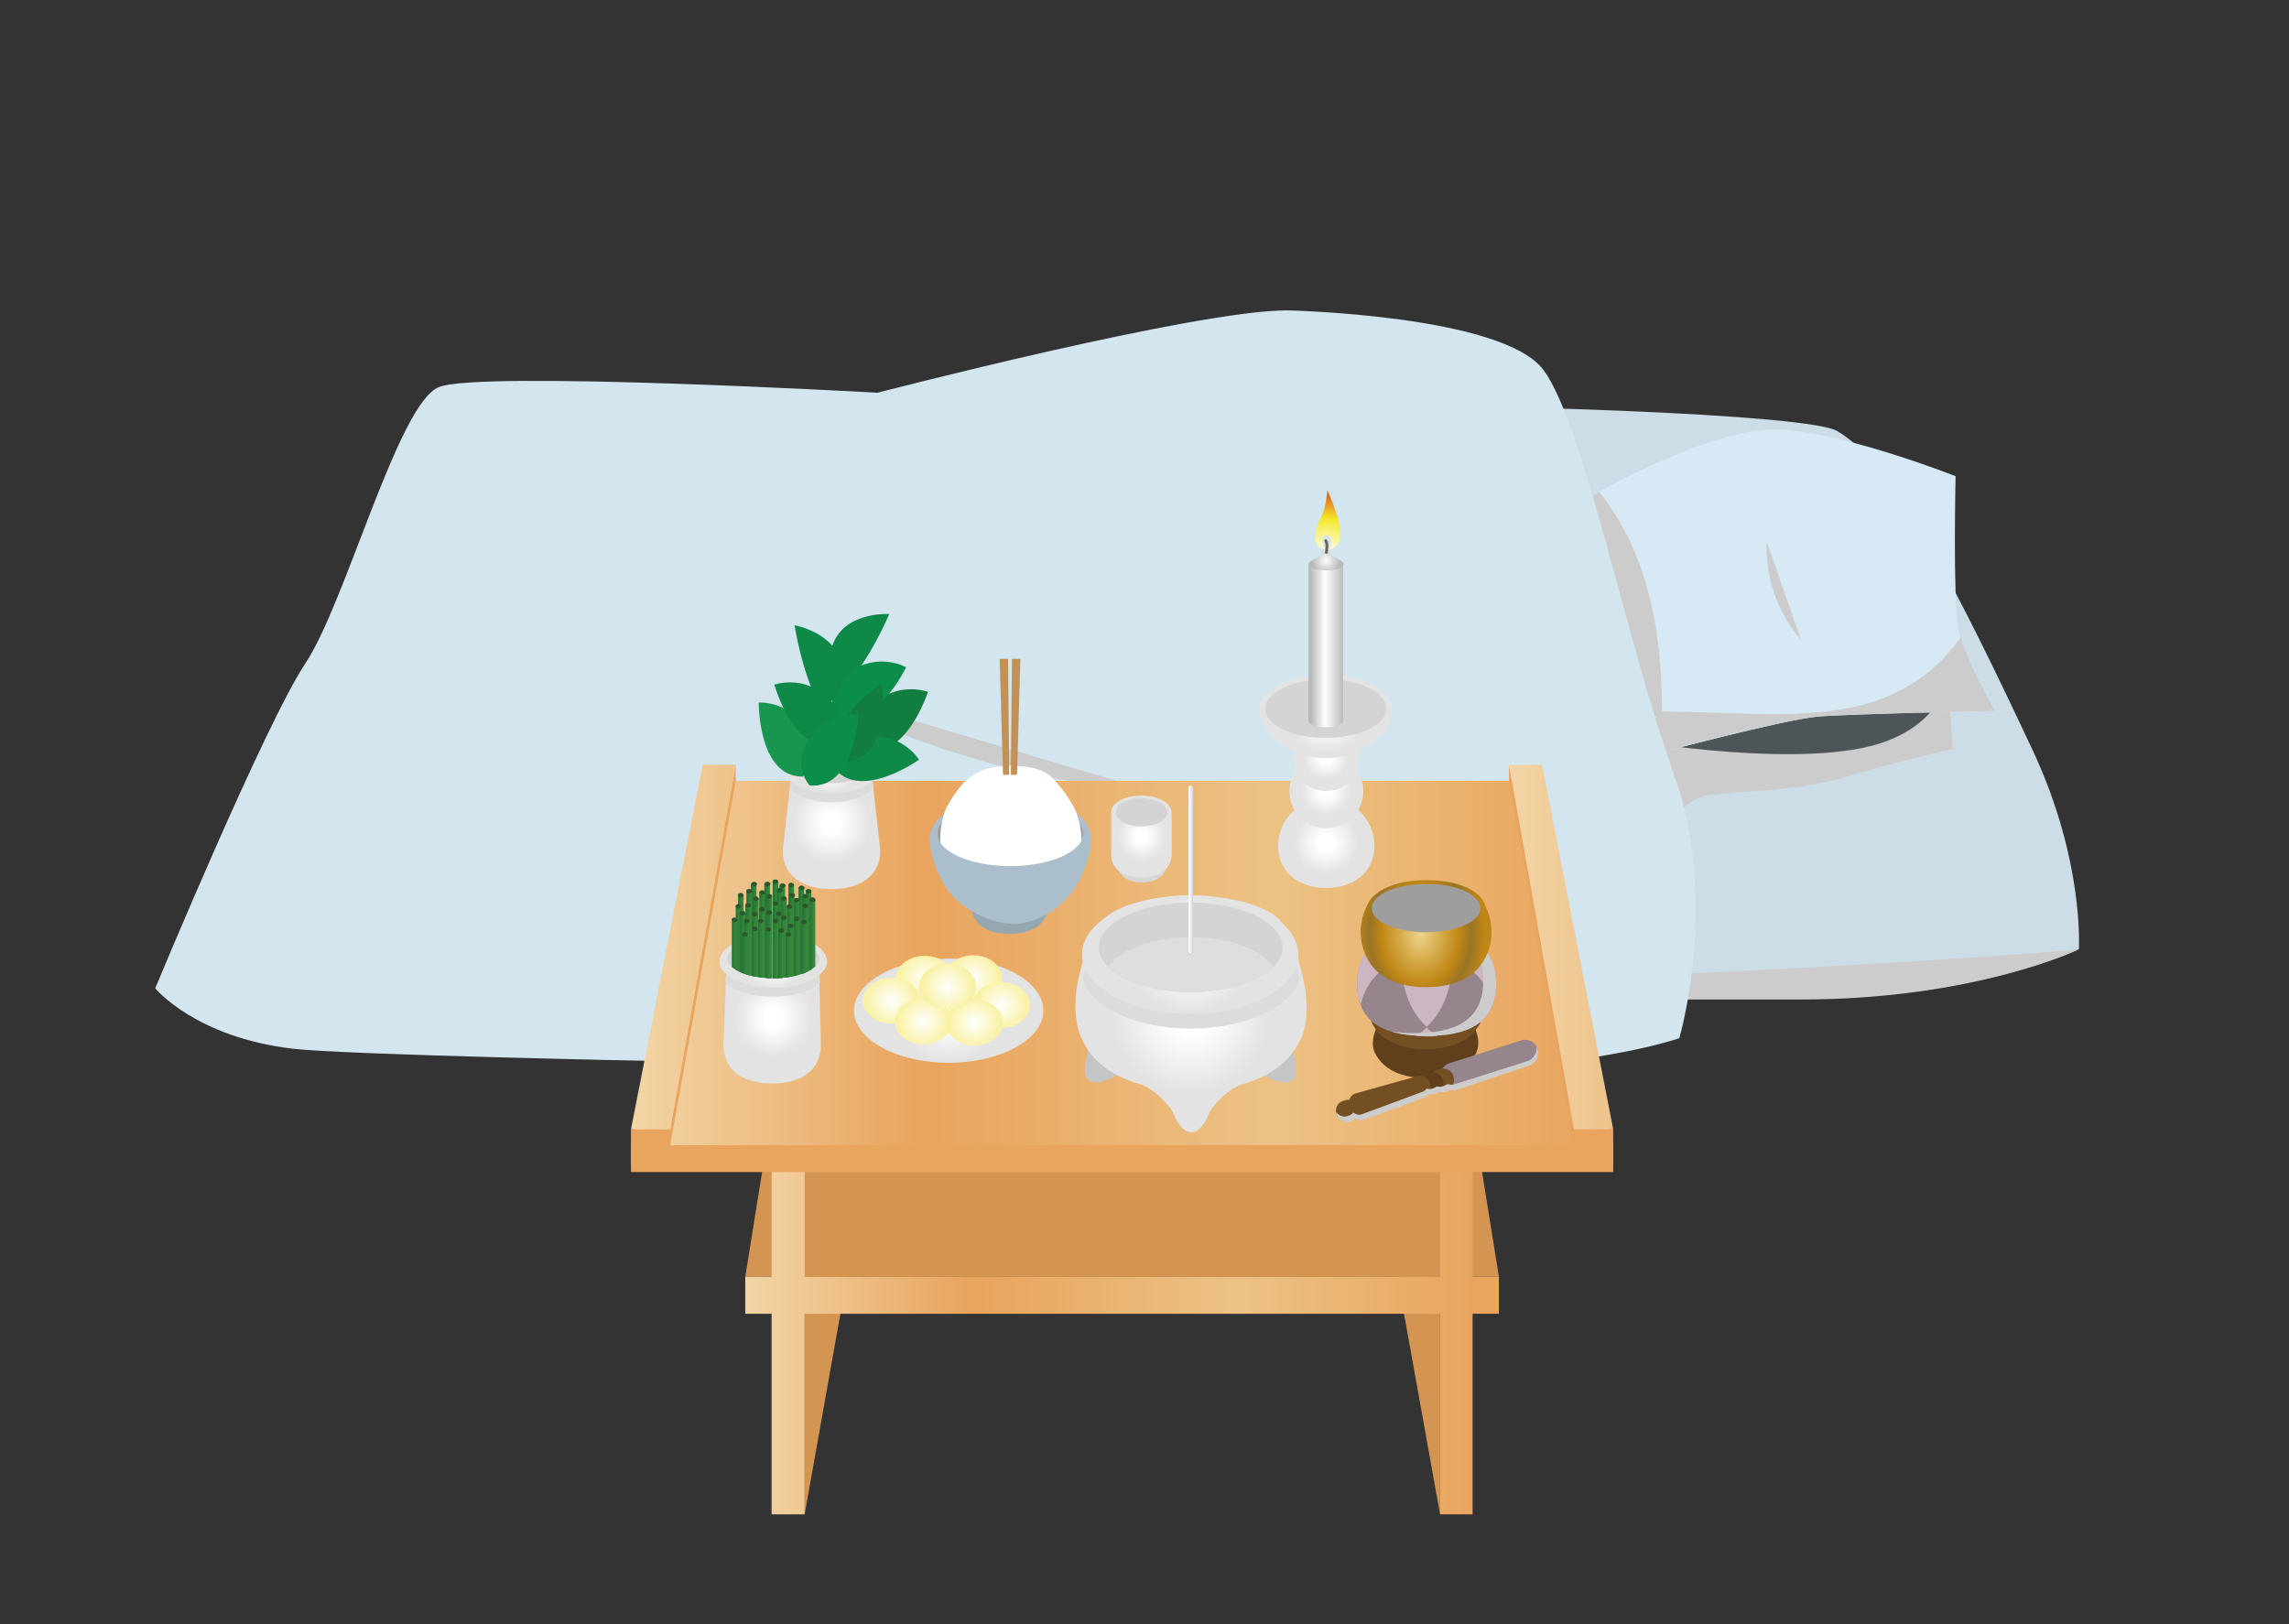 <?xml version="1.0" encoding="utf-8"?>
<!-- Generator: Adobe Illustrator 24.1.0, SVG Export Plug-In . SVG Version: 6.00 Build 0)  -->
<svg version="1.1" id="レイヤー_1" xmlns="http://www.w3.org/2000/svg" xmlns:xlink="http://www.w3.org/1999/xlink" x="0px"
	 y="0px" viewBox="0 0 408.5 289.9" style="enable-background:new 0 0 408.5 289.9;" xml:space="preserve">
<rect x="0" y="0" width="408.5" height="289.9" fill="#333333" stroke="none"/>
<style type="text/css">
	.st0{fill:#CCDDE7;}
	.st1{fill:#CCCCCC;}
	.st2{fill:#4E5559;}
	.st3{fill:#D7E9F4;}
	.st4{fill:#D3E5EF;}
	.st5{fill:#D49553;}
	.st6{fill:url(#SVGID_1_);}
	.st7{fill:#E9A45D;}
	.st8{fill:url(#SVGID_2_);}
	.st9{fill:url(#SVGID_3_);}
	.st10{fill:url(#SVGID_4_);}
	.st11{fill:url(#SVGID_5_);}
	.st12{fill:url(#SVGID_6_);}
	.st13{fill:url(#SVGID_7_);}
	.st14{fill:url(#SVGID_8_);}
	.st15{fill:#DCDCDC;}
	.st16{fill:url(#SVGID_9_);}
	.st17{clip-path:url(#SVGID_11_);fill:#DEDEDF;}
	.st18{fill:url(#SVGID_12_);}
	.st19{fill:url(#SVGID_13_);}
	.st20{fill:#603F1C;}
	.st21{fill:#744F22;}
	.st22{fill:#96858C;}
	.st23{fill:#CBB6C1;}
	.st24{fill:#858585;}
	.st25{fill:none;}
	.st26{fill:url(#SVGID_14_);}
	.st27{fill:#9F9E9F;}
	.st28{fill:#95A7B1;}
	.st29{fill:#AABFCB;}
	.st30{fill:url(#SVGID_15_);}
	.st31{fill:url(#SVGID_16_);}
	.st32{fill:url(#SVGID_17_);}
	.st33{fill:url(#SVGID_18_);}
	.st34{fill:url(#SVGID_19_);}
	.st35{fill:url(#SVGID_20_);}
	.st36{fill:url(#SVGID_21_);}
	.st37{fill:url(#SVGID_22_);}
	.st38{fill:#D5D6D7;}
	.st39{fill:url(#SVGID_23_);}
	.st40{fill:url(#SVGID_24_);}
	.st41{fill:#D4D4D5;}
	.st42{clip-path:url(#SVGID_26_);}
	.st43{fill:#FFFFFF;}
	.st44{fill:#C29155;}
	.st45{fill:url(#SVGID_27_);}
	.st46{fill:#0F8947;}
	.st47{fill:#18964F;}
	.st48{fill:#117E3F;}
	.st49{fill:#0B8E49;}
	.st50{fill:#0E8948;}
	.st51{fill:url(#SVGID_28_);}
	.st52{fill:url(#SVGID_29_);}
	.st53{clip-path:url(#SVGID_31_);}
	.st54{fill:url(#SVGID_32_);}
	.st55{fill:#2C562C;}
	.st56{fill:url(#SVGID_33_);}
	.st57{fill:url(#SVGID_34_);}
	.st58{fill:url(#SVGID_35_);}
	.st59{fill:url(#SVGID_36_);}
	.st60{fill:url(#SVGID_37_);}
	.st61{fill:url(#SVGID_38_);}
	.st62{fill:url(#SVGID_39_);}
	.st63{fill:url(#SVGID_40_);}
	.st64{fill:url(#SVGID_41_);}
	.st65{fill:url(#SVGID_42_);}
	.st66{fill:url(#SVGID_43_);}
	.st67{fill:url(#SVGID_44_);}
	.st68{fill:url(#SVGID_45_);}
	.st69{fill:url(#SVGID_46_);}
	.st70{fill:url(#SVGID_47_);}
	.st71{fill:url(#SVGID_48_);}
	.st72{fill:url(#SVGID_49_);}
	.st73{fill:url(#SVGID_50_);}
	.st74{fill:url(#SVGID_51_);}
	.st75{fill:url(#SVGID_52_);}
	.st76{fill:url(#SVGID_53_);}
	.st77{fill:url(#SVGID_54_);}
	.st78{fill:url(#SVGID_55_);}
	.st79{fill:url(#SVGID_56_);}
	.st80{fill:url(#SVGID_57_);}
	.st81{fill:url(#SVGID_58_);}
	.st82{fill:url(#SVGID_59_);}
	.st83{fill:url(#SVGID_60_);}
	.st84{fill:url(#SVGID_61_);}
	.st85{fill:url(#SVGID_62_);}
	.st86{fill:url(#SVGID_63_);}
	.st87{fill:url(#SVGID_64_);}
	.st88{fill:url(#SVGID_65_);}
	.st89{fill:url(#SVGID_66_);}
	.st90{fill:url(#SVGID_67_);}
	.st91{fill:url(#SVGID_68_);}
	.st92{fill:url(#SVGID_69_);}
	.st93{fill:url(#SVGID_70_);}
	.st94{fill:url(#SVGID_71_);}
	.st95{fill:url(#SVGID_72_);}
	.st96{fill:url(#SVGID_73_);}
	.st97{fill:url(#SVGID_74_);}
	.st98{fill:url(#SVGID_75_);}
	.st99{fill:url(#SVGID_76_);}
	.st100{fill:#E3E3E4;}
	.st101{fill:url(#SVGID_77_);}
	.st102{fill:url(#SVGID_78_);}
	.st103{fill:url(#SVGID_79_);}
	.st104{fill:none;stroke:#6B6645;stroke-width:0.495;stroke-linecap:round;stroke-linejoin:round;stroke-miterlimit:10;}
	.st105{fill:url(#SVGID_80_);}
</style>
<g>
	<path class="st0" d="M93.7,82.9c0,0-21.6,50.2-26.8,65.9c-5.2,15.7-4.1,24.6-4.1,24.6s14.4,4.9,37.1,4.9c22.7,0,205.1,0,221.6,0
		c30.9,0,49.5-8.9,49.5-8.9s1-15.7-8.2-35.4c-13.4-28.5-24.7-51.2-35-57.1C317.3,71.1,112.3,68.2,93.7,82.9z"/>
	<path class="st1" d="M291.9,155.6c0,0,6.6-12.7,12.7-13.6c6.1-1,15.3-0.5,25-3.4c9.7-2.9,18.9-4.9,18.9-4.9l-1-14.1l-120.3,9.7"/>
	<path class="st1" d="M370.9,169.5c0,0-18.5,8.9-49.5,8.9c-16.5,0-198.9,0-221.6,0c-22.7,0-37.1-4.9-37.1-4.9s168,3,220.5,1
		C335.9,172.5,370.9,169.5,370.9,169.5z"/>
	<path class="st2" d="M349,115.7c0,0,0.5,13.6-15.3,17.5c-15.8,3.9-45.4-1.5-45.4-1.5L349,115.7z"/>
	<path class="st3" d="M284.2,88.4c0,0,21.9-12.7,34.2-11.7c12.2,1,30.6,8.3,30.6,8.3s-0.5,21.9,0.5,27.3c1,5.4,6.6,14.6,6.6,14.6
		s-25.5,0.5-31.6,1c-6.1,0.5-29.6,6.8-29.6,6.8"/>
	<path class="st1" d="M349.9,113.8C337.3,131.3,317,127,296.6,127c0-16-3.1-29-11.2-39.2c-0.7,0.4-1.2,0.6-1.2,0.6l10.7,46.3
		c0,0,23.5-6.3,29.6-6.8c6.1-0.5,31.6-1,31.6-1S351.5,119.2,349.9,113.8z"/>
	<path class="st4" d="M229.7,55.4c0,0,38.6,0.8,45.8,10.7c7.2,9.8,15,49.4,23.2,72c8.2,22.6,1,47.2,1,47.2s-8.2,3-26.8,4.9
		c-18.5,2-203-1-220.5-3c-17.5-2-24.7-10.8-24.7-10.8s19.6-47.2,26.8-58S71,72.1,78.3,69.1c7.2-3,78.3,1,78.3,1
		S213.2,55.4,229.7,55.4z"/>
	<path class="st1" d="M315.3,96.7c0,0-1,9.2,6.1,17.5"/>
	<path class="st1" d="M142.5,122.5c0,0,28.6,16.6,62.2,18.5"/>
</g>
<g>
	<polygon class="st5" points="267.5,227.9 133,227.9 144.7,155.1 255.8,155.1 	"/>
	<g>
		<polygon class="st5" points="156.3,143.5 143.6,208.5 143.6,270.3 155.2,205.2 		"/>
		<polygon class="st5" points="244.2,143.5 257,208.5 257,270.3 245.3,205.2 		"/>
	</g>
	<linearGradient id="SVGID_1_" gradientUnits="userSpaceOnUse" x1="133.026" y1="239.394" x2="267.525" y2="239.394">
		<stop  offset="0" style="stop-color:#F2D5A6"/>
		<stop  offset="0.301" style="stop-color:#E9A45D"/>
		<stop  offset="0.654" style="stop-color:#ECC284"/>
		<stop  offset="0.978" style="stop-color:#E9A45D"/>
	</linearGradient>
	<polygon class="st6" points="267.5,227.9 262.8,227.9 262.8,208.5 257,208.5 257,227.9 143.6,227.9 143.6,208.5 137.7,208.5 
		137.7,227.9 133,227.9 133,234.5 137.7,234.5 137.7,270.3 143.6,270.3 143.6,234.5 257,234.5 257,270.3 262.8,270.3 262.8,234.5 
		267.5,234.5 	"/>
	<rect x="201.9" y="201.6" class="st7" width="7" height="4.8"/>
	<rect x="201.9" y="201.6" class="st7" width="7" height="4.8"/>
	<g>
		<linearGradient id="SVGID_2_" gradientUnits="userSpaceOnUse" x1="112.615" y1="171.91" x2="287.936" y2="171.91">
			<stop  offset="0" style="stop-color:#F2D5A6"/>
			<stop  offset="0.301" style="stop-color:#E9A45D"/>
			<stop  offset="0.654" style="stop-color:#ECC284"/>
			<stop  offset="0.978" style="stop-color:#E9A45D"/>
		</linearGradient>
		<polygon class="st8" points="275.2,139.4 125.4,139.4 112.6,204.4 287.9,204.4 		"/>
	</g>
	<polygon class="st5" points="257,227.9 143.6,227.9 155.3,155.1 245.3,155.1 	"/>
	<rect x="112.6" y="204.4" class="st7" width="175.3" height="4.8"/>
	<g>
		<linearGradient id="SVGID_3_" gradientUnits="userSpaceOnUse" x1="112.145" y1="171.91" x2="288.406" y2="171.91">
			<stop  offset="0" style="stop-color:#F2D5A6"/>
			<stop  offset="0.301" style="stop-color:#E9A45D"/>
			<stop  offset="0.654" style="stop-color:#ECC284"/>
			<stop  offset="0.978" style="stop-color:#E9A45D"/>
		</linearGradient>
		<polygon class="st9" points="131.3,139.4 119.6,204.4 280.9,204.4 269.3,139.4 		"/>
	</g>
	<polygon class="st7" points="131.3,139.4 119.6,204.4 119.6,201.6 131.3,136.5 	"/>
	<linearGradient id="SVGID_4_" gradientUnits="userSpaceOnUse" x1="112.615" y1="169.052" x2="277.776" y2="169.052">
		<stop  offset="0" style="stop-color:#F2D5A6"/>
		<stop  offset="0.301" style="stop-color:#E9A45D"/>
		<stop  offset="0.654" style="stop-color:#ECC284"/>
		<stop  offset="0.978" style="stop-color:#E9A45D"/>
	</linearGradient>
	<polygon class="st10" points="125.4,136.5 112.6,201.6 119.6,201.6 131.3,136.5 	"/>
	<polygon class="st7" points="269.3,139.4 280.9,204.4 280.9,201.6 269.3,136.5 	"/>
	
		<linearGradient id="SVGID_5_" gradientUnits="userSpaceOnUse" x1="505.344" y1="169.052" x2="340.186" y2="169.052" gradientTransform="matrix(-1 0 0 1 774.632 0)">
		<stop  offset="0" style="stop-color:#F2D5A6"/>
		<stop  offset="0.301" style="stop-color:#E9A45D"/>
		<stop  offset="0.654" style="stop-color:#ECC284"/>
		<stop  offset="0.978" style="stop-color:#E9A45D"/>
	</linearGradient>
	<polygon class="st11" points="275.2,136.5 287.9,201.6 280.9,201.6 269.3,136.5 	"/>
	<rect x="280.9" y="201.6" class="st7" width="7" height="6.7"/>
	<rect x="112.6" y="201.6" class="st7" width="7" height="6.7"/>
	<g>
		<g>
			<radialGradient id="SVGID_6_" cx="200.316" cy="184.63" r="7.67" gradientUnits="userSpaceOnUse">
				<stop  offset="0.165" style="stop-color:#FFFFFF"/>
				<stop  offset="0.673" style="stop-color:#C4C5C6"/>
			</radialGradient>
			<path class="st12" d="M206.8,181.9c-0.9,4.7-7,11.3-11.2,11.3c-4.1,0-0.8-6.6,0.1-11.3c0.9-4.7,3.6-5.8,6.7-5.8
				S207.8,177.2,206.8,181.9z"/>
			<radialGradient id="SVGID_7_" cx="224.584" cy="184.63" r="7.67" gradientUnits="userSpaceOnUse">
				<stop  offset="0.165" style="stop-color:#FFFFFF"/>
				<stop  offset="0.673" style="stop-color:#C4C5C6"/>
			</radialGradient>
			<path class="st13" d="M218.1,181.9c0.9,4.7,7,11.3,11.2,11.3c4.1,0,0.8-6.6-0.1-11.3c-0.9-4.7-3.6-5.8-6.7-5.8
				C219.4,176.1,217.1,177.2,218.1,181.9z"/>
		</g>
		<radialGradient id="SVGID_8_" cx="212.45" cy="181.035" r="20.857" gradientUnits="userSpaceOnUse">
			<stop  offset="0.165" style="stop-color:#FFFFFF"/>
			<stop  offset="0.673" style="stop-color:#E3E3E4"/>
		</radialGradient>
		<path class="st14" d="M229.3,165.6c-1.4-3.3-8-5.7-16.8-5.7s-15.2,2.5-16.8,5.7c0,0-6.1,11.3-2.8,19.5c1.9,4.5,5.9,7.1,10.5,8.4
			c2.2,0.6,5.4,3.7,6.1,5.4c0.7,1.8,1.8,3.2,3.1,3.2c1.3,0,2.4-1.4,3.1-3.2c0.7-1.8,3.9-4.8,6.1-5.4c4.6-1.3,8.6-3.9,10.5-8.4
			C235.4,176.9,229.3,165.6,229.3,165.6z"/>
		<path class="st15" d="M212.5,183.6c9.6,0,17.6-3.7,19.5-8.7c-1.1-4.7-2.6-8.1-2.6-8.1l0,0c-3.5-3.1-9.7-5.1-16.8-5.1
			c-7.1,0-13.3,2.1-16.8,5.1l0,0c0,0-1.5,3.4-2.6,8.1C194.9,179.9,202.9,183.6,212.5,183.6z"/>
		<radialGradient id="SVGID_9_" cx="212.45" cy="170.388" r="15.577" gradientUnits="userSpaceOnUse">
			<stop  offset="0.165" style="stop-color:#FFFFFF"/>
			<stop  offset="0.673" style="stop-color:#E3E3E4"/>
		</radialGradient>
		<path class="st16" d="M231.7,170.4c0,5.9-8.6,10.6-19.3,10.6c-10.7,0-19.3-4.8-19.3-10.6c0-5.9,8.6-10.6,19.3-10.6
			C223.1,159.8,231.7,164.5,231.7,170.4z"/>
		<g>
			<defs>
				<path id="SVGID_10_" d="M228.9,169.1c0,4.4-7.4,8-16.4,8c-9.1,0-16.4-3.6-16.4-8c0-4.4,7.4-8,16.4-8
					C221.5,161.1,228.9,164.7,228.9,169.1z"/>
			</defs>
			<use xlink:href="#SVGID_10_"  style="overflow:visible;fill:#D4D4D5;"/>
			<clipPath id="SVGID_11_">
				<use xlink:href="#SVGID_10_"  style="overflow:visible;"/>
			</clipPath>
			<path class="st17" d="M227.9,174.8c0,4.1-6.9,7.5-15.4,7.5s-15.4-3.3-15.4-7.5c0-4.1,6.9-7.5,15.4-7.5S227.9,170.6,227.9,174.8z"
				/>
		</g>
	</g>
	<g>
		<g>
			<linearGradient id="SVGID_12_" gradientUnits="userSpaceOnUse" x1="212.45" y1="170.285" x2="212.45" y2="140.227">
				<stop  offset="0.885" style="stop-color:#358839"/>
				<stop  offset="0.904" style="stop-color:#403D3C"/>
				<stop  offset="0.933" style="stop-color:#A8897E"/>
				<stop  offset="1" style="stop-color:#ADAEAE"/>
			</linearGradient>
			<path class="st18" d="M212.5,170.3L212.5,170.3c-0.2,0-0.4-0.2-0.4-0.4v-29.3c0-0.2,0.2-0.4,0.4-0.4l0,0c0.2,0,0.4,0.2,0.4,0.4
				v29.3C212.8,170.1,212.7,170.3,212.5,170.3z"/>
			<linearGradient id="SVGID_13_" gradientUnits="userSpaceOnUse" x1="212.076" y1="155.256" x2="212.825" y2="155.256">
				<stop  offset="0.128" style="stop-color:#FFFFFF"/>
				<stop  offset="1" style="stop-color:#DCDCDC"/>
			</linearGradient>
			<path class="st19" d="M212.5,170.3L212.5,170.3c-0.2,0-0.4-0.2-0.4-0.4v-29.3c0-0.2,0.2-0.4,0.4-0.4l0,0c0.2,0,0.4,0.2,0.4,0.4
				v29.3C212.8,170.1,212.7,170.3,212.5,170.3z"/>
		</g>
	</g>
	<g>
		<path class="st20" d="M254.5,185.7c-2.8,0-6.3-0.7-8.5-3c-0.9,1.8-1.4,3.7-0.6,5.3c1.8,3.5,5.7,4.4,9,4.4c3.3,0,7.2-1,9-4.4
			c0.8-1.6,0.4-3.5-0.6-5.3C260.8,185,257.3,185.7,254.5,185.7z"/>
		<path class="st21" d="M263,184.3c0.3-0.4,0.6-0.8,0.9-1.2c2.3-4.1-0.6-10.9-0.6-10.9c-0.5-2.2-3.9-3.9-8.8-3.9
			c-4.8,0-8.1,1.8-8.8,3.9c0,0-2.9,6.7-0.6,10.9c0.3,0.5,0.6,0.9,0.9,1.2c2.1,2.3,5.7,3,8.5,3C257.3,187.3,260.8,186.6,263,184.3z"
			/>
	</g>
	<path class="st22" d="M254.6,166.3c-6.8,0-12.4,1.9-12.4,9.3c0,7.4,5.5,9.3,12.4,9.3c6.8,0,12.4-1.9,12.4-9.3
		C267,168.2,261.5,166.3,254.6,166.3z"/>
	<path class="st23" d="M254.6,166.3c-6.8,0-12.4,1.9-12.4,9.3c0,1.5,0.2,2.7,0.6,3.7c0.3-1.1,0.9-2.8,2-4.3c2.1-2.8,5.1-3.3,5.1-3.3
		s0.2,3.4,1.4,6.7c0.9,2.2,2.1,3.8,3.3,4.9c1.2-1.1,2.4-2.7,3.3-4.9c1.3-3.3,1.4-6.7,1.4-6.7s3,0.5,5.1,3.3c1.1,1.4,1.6,3.2,2,4.3
		c0.4-1.1,0.6-2.3,0.6-3.7C267,168.2,261.5,166.3,254.6,166.3z"/>
	<path class="st23" d="M252.7,184.9c0.6,0,1.3,0.1,1.9,0.1c0.7,0,1.3,0,1.9-0.1c-0.5-0.3-1.2-0.8-1.9-1.5
		C253.9,184.1,253.2,184.6,252.7,184.9z"/>
	<g>
		<path class="st24" d="M254.7,174.8c-0.1,0-0.1,0-0.2,0c-0.1,0-0.1,0-0.2,0H254.7z"/>
	</g>
	<g>
		<path class="st25" d="M252.7,184.9c-0.7,0.4-1.2,0.6-1.2,0.6h6.2c0,0-0.5-0.2-1.2-0.6c-0.6,0-1.3,0.1-1.9,0.1
			C254,185,253.3,184.9,252.7,184.9z"/>
	</g>
	<g>
		<path class="st1" d="M258.6,166.6c3.7,1.1,6.1,3.6,6.1,8.5c0,7.4-5.5,9.3-12.4,9.3c-1.4,0-2.7-0.1-4-0.3c1.8,0.6,4,0.8,6.3,0.8
			c6.8,0,12.4-1.9,12.4-9.3C267,169.7,263.5,167.3,258.6,166.6z"/>
	</g>
	
		<radialGradient id="SVGID_14_" cx="253.492" cy="149.387" r="11.541" gradientTransform="matrix(1 0 0 1.314 0 -29.544)" gradientUnits="userSpaceOnUse">
		<stop  offset="0" style="stop-color:#EDD58A"/>
		<stop  offset="0.376" style="stop-color:#D0A33E"/>
		<stop  offset="0.608" style="stop-color:#C08615"/>
		<stop  offset="0.787" style="stop-color:#997426"/>
		<stop  offset="1" style="stop-color:#C08615"/>
	</radialGradient>
	<path class="st26" d="M265.1,161.8c-0.6-2.7-4.7-4.7-10.6-4.7c-5.9,0-9.8,2.2-10.6,4.7c0,0-2.5,4.3,0.1,9.3c2.1,4,6.6,5.1,10.5,5.1
		c3.9,0,8.4-1.1,10.5-5.1C267.6,166.2,265.1,161.8,265.1,161.8z"/>
	<path class="st27" d="M264.2,162.1c0,2.4-4.3,4.3-9.7,4.3c-5.4,0-9.7-1.9-9.7-4.3c0-2.4,4.3-4.3,9.7-4.3
		C259.9,157.7,264.2,159.7,264.2,162.1z"/>
	<g>
		<path class="st28" d="M187.1,151.8c0-2.1-3.1-3.8-6.9-3.8c-3.8,0-6.9,1.7-6.9,3.8v9.5c0,3.8,3.1,5.4,6.9,5.4
			c3.8,0,6.9-1.7,6.9-5.4L187.1,151.8L187.1,151.8z"/>
	</g>
	<path class="st29" d="M194.5,148.5c-0.8-3.6-6.4-6.4-14.2-6.4c-7.9,0-13.2,2.9-14.2,6.4c0,0-1,2.9,2,8.7c2.4,4.7,8.2,7.6,12.7,7.7
		c4.5,0,9.3-3,11.8-7.7C195.5,151.4,194.5,148.5,194.5,148.5z"/>
	<path class="st27" d="M193.3,148.8c0,3.2-5.8,5.8-13,5.8c-7.2,0-13-2.6-13-5.8c0-3.2,5.8-5.8,13-5.8
		C187.4,143,193.3,145.6,193.3,148.8z"/>
	<g>
		<g>
			<path class="st22" d="M257.1,192.8L257.1,192.8c-0.4-1.2,0.3-2.6,1.5-3l12.9-4.1c1.2-0.4,2.5,0.3,2.9,1.5l0,0
				c0.4,1.2-0.3,2.5-1.5,2.9l-12.9,4.1C258.8,194.7,257.5,194,257.1,192.8z"/>
			<path class="st21" d="M255.3,193.4L255.3,193.4c-0.3-1.1,0.2-2.2,1.3-2.5l0.3-0.1c1-0.3,2.2,0.2,2.5,1.3l0,0
				c0.3,1-0.2,2.2-1.3,2.5l-0.3,0.1C256.7,195,255.6,194.4,255.3,193.4z"/>
			<path class="st20" d="M253.7,193.9L253.7,193.9c-0.3-1,0.2-2,1.2-2.3l0.3-0.1c0.9-0.3,2,0.2,2.3,1.2l0,0c0.3,0.9-0.2,2-1.2,2.3
				l-0.3,0.1C255,195.4,254,194.8,253.7,193.9z"/>
			<path class="st21" d="M238.5,198.8L238.5,198.8c-0.3-1,0.2-2,1.2-2.3l0.3-0.1c0.9-0.3,2,0.2,2.3,1.2l0,0c0.3,0.9-0.2,2-1.2,2.3
				l-0.3,0.1C239.9,200.3,238.9,199.7,238.5,198.8z"/>
			<path class="st21" d="M240.8,198L240.8,198c-0.4-1.2,0.1-2.5,1-2.8l11.1-3.1c0.9-0.3,2,0.2,2.3,1.2l0,0c0.3,0.9-0.2,2-1.2,2.3
				l-10.8,4C242.3,200,241.2,199.3,240.8,198z"/>
		</g>
		<g>
			<path class="st1" d="M272.9,190.2c1.2-0.4,1.9-1.7,1.5-2.9l0,0c-0.1-0.2-0.1-0.3-0.2-0.4c0.1,1.1-0.5,2.1-1.6,2.5l-12.9,4.1
				c-0.5,0.2-1,0.1-1.4,0c-0.2,0.1-0.3,0.2-0.5,0.3l-0.3,0.1c-0.4,0.1-0.7,0.1-1.1,0c-0.1,0.1-0.3,0.2-0.5,0.3l-0.3,0.1
				c-0.3,0.1-0.7,0.1-1,0c-0.2,0.3-0.5,0.5-0.8,0.6l-10.8,4c-0.5,0.2-1,0-1.5-0.3c-0.2,0.2-0.4,0.4-0.7,0.5l-0.3,0.1
				c-0.8,0.3-1.6-0.1-2-0.7c0,0.2,0,0.3,0.1,0.5l0,0c0.3,0.9,1.3,1.5,2.3,1.2l0.3-0.1c0.3-0.1,0.5-0.3,0.7-0.5
				c0.4,0.3,1,0.4,1.5,0.3l10.8-4c0.3-0.1,0.6-0.3,0.8-0.6c0.3,0.1,0.7,0.1,1,0l0.3-0.1c0.2-0.1,0.3-0.2,0.5-0.3
				c0.3,0.1,0.7,0.1,1.1,0l0.3-0.1c0.2-0.1,0.4-0.2,0.5-0.3c0.4,0.1,0.9,0.2,1.4,0L272.9,190.2z"/>
		</g>
	</g>
	<g>
		<radialGradient id="SVGID_15_" cx="169.237" cy="180.368" r="13.661" gradientUnits="userSpaceOnUse">
			<stop  offset="0.165" style="stop-color:#FFFFFF"/>
			<stop  offset="0.673" style="stop-color:#E3E3E4"/>
		</radialGradient>
		<path class="st30" d="M186.2,180.4c0,5.1-7.6,9.3-16.9,9.3c-9.3,0-16.9-4.2-16.9-9.3c0-5.1,7.6-9.3,16.9-9.3
			C178.6,171,186.2,175.2,186.2,180.4z"/>
		<g>
			<radialGradient id="SVGID_16_" cx="164.979" cy="174.696" r="4.628" gradientUnits="userSpaceOnUse">
				<stop  offset="0" style="stop-color:#FEFFFF"/>
				<stop  offset="1" style="stop-color:#F9F1A3"/>
			</radialGradient>
			<path class="st31" d="M170.1,174.7c0,2.3-2.3,4.1-5.1,4.1s-5.1-1.8-5.1-4.1c0-2.3,2.3-4.1,5.1-4.1S170.1,172.4,170.1,174.7z"/>
			<radialGradient id="SVGID_17_" cx="173.695" cy="174.584" r="4.628" gradientUnits="userSpaceOnUse">
				<stop  offset="0" style="stop-color:#FEFFFF"/>
				<stop  offset="1" style="stop-color:#F9F1A3"/>
			</radialGradient>
			<ellipse class="st32" cx="173.7" cy="174.6" rx="5.1" ry="4.1"/>
			<radialGradient id="SVGID_18_" cx="178.724" cy="179.39" r="4.628" gradientUnits="userSpaceOnUse">
				<stop  offset="0" style="stop-color:#FEFFFF"/>
				<stop  offset="1" style="stop-color:#F9F1A3"/>
			</radialGradient>
			<path class="st33" d="M183.8,179.4c0,2.3-2.3,4.1-5.1,4.1c-2.8,0-5.1-1.8-5.1-4.1c0-2.3,2.3-4.1,5.1-4.1
				C181.5,175.3,183.8,177.1,183.8,179.4z"/>
			<radialGradient id="SVGID_19_" cx="159.056" cy="178.607" r="4.628" gradientUnits="userSpaceOnUse">
				<stop  offset="0" style="stop-color:#FEFFFF"/>
				<stop  offset="1" style="stop-color:#F9F1A3"/>
			</radialGradient>
			<path class="st34" d="M164.2,178.6c0,2.3-2.3,4.1-5.1,4.1c-2.8,0-5.1-1.8-5.1-4.1c0-2.3,2.3-4.1,5.1-4.1
				C161.9,174.5,164.2,176.3,164.2,178.6z"/>
			<radialGradient id="SVGID_20_" cx="173.918" cy="182.519" r="4.628" gradientUnits="userSpaceOnUse">
				<stop  offset="0" style="stop-color:#FEFFFF"/>
				<stop  offset="1" style="stop-color:#F9F1A3"/>
			</radialGradient>
			<path class="st35" d="M179,182.5c0,2.3-2.3,4.1-5.1,4.1c-2.8,0-5.1-1.8-5.1-4.1c0-2.3,2.3-4.1,5.1-4.1
				C176.7,178.4,179,180.3,179,182.5z"/>
			<radialGradient id="SVGID_21_" cx="164.755" cy="182.295" r="4.628" gradientUnits="userSpaceOnUse">
				<stop  offset="0" style="stop-color:#FEFFFF"/>
				<stop  offset="1" style="stop-color:#F9F1A3"/>
			</radialGradient>
			<path class="st36" d="M169.9,182.3c0,2.3-2.3,4.1-5.1,4.1c-2.8,0-5.1-1.8-5.1-4.1c0-2.3,2.3-4.1,5.1-4.1
				C167.6,178.2,169.9,180,169.9,182.3z"/>
			<radialGradient id="SVGID_22_" cx="169.113" cy="176.149" r="4.628" gradientUnits="userSpaceOnUse">
				<stop  offset="0" style="stop-color:#FEFFFF"/>
				<stop  offset="1" style="stop-color:#F9F1A3"/>
			</radialGradient>
			<ellipse class="st37" cx="169.1" cy="176.1" rx="5.1" ry="4.1"/>
		</g>
	</g>
	<g>
		<path class="st38" d="M208.2,147.9c0-1.3-2-2.4-4.4-2.4c-2.4,0-4.4,1.1-4.4,2.4v6.1c0,2.4,2,3.5,4.4,3.5c2.4,0,4.4-1.1,4.4-3.5
			L208.2,147.9L208.2,147.9z"/>
		<radialGradient id="SVGID_23_" cx="203.766" cy="149.359" r="6.422" gradientUnits="userSpaceOnUse">
			<stop  offset="0.165" style="stop-color:#FFFFFF"/>
			<stop  offset="0.673" style="stop-color:#E3E3E4"/>
		</radialGradient>
		<path class="st39" d="M209.1,145c0-1.6-2.4-3-5.4-3c-3,0-5.4,1.3-5.4,3v7.4c0,3,2.4,4.2,5.4,4.2c3,0,5.4-1.3,5.4-4.2L209.1,145
			L209.1,145z"/>
		<radialGradient id="SVGID_24_" cx="148.358" cy="146.983" r="10.333" gradientUnits="userSpaceOnUse">
			<stop  offset="0.165" style="stop-color:#FFFFFF"/>
			<stop  offset="0.673" style="stop-color:#E3E3E4"/>
		</radialGradient>
		<path class="st40" d="M155.7,139.3c0-2.2-3.3-4-7.3-4c-4.1,0-7.3,1.8-7.3,4l-1.4,12.5c0,4.8,3.9,6.9,8.7,6.9
			c4.8,0,8.7-2.1,8.7-6.9L155.7,139.3L155.7,139.3z"/>
		<path class="st41" d="M208.3,145c0,1.4-2.1,2.5-4.6,2.5c-2.5,0-4.6-1.1-4.6-2.5c0-1.4,2.1-2.5,4.6-2.5
			C206.3,142.5,208.3,143.6,208.3,145z"/>
	</g>
	<g>
		<defs>
			<path id="SVGID_25_" d="M193.3,148.8c0,3.2-5.8,5.8-13,5.8c-7.2,0-13-2.6-13-5.8c0-3.2,5.8-13.7,13-13.7
				C187.4,135.1,193.3,145.6,193.3,148.8z"/>
		</defs>
		<clipPath id="SVGID_26_">
			<use xlink:href="#SVGID_25_"  style="overflow:visible;"/>
		</clipPath>
		<g class="st42">
			<path class="st43" d="M193,149.8c0,2.4-1.9,4.6-4.9,6c-2.2,1-4.9,1.4-7.9,1.4c-3,0-5.6-0.6-7.8-1.6c-2.9-1.4-4.6-3.4-4.6-5.8
				c0-1.7,0.3-4.2,1.5-6.5c1-1.9,2.4-3.7,4.5-5c1.7-1.1,3.8-1.6,6.5-1.6c2.6,0,4.9,0.3,6.6,1.4c2,1.3,3.4,3.2,4.4,5.1
				C192.5,145.6,193,148.1,193,149.8z"/>
		</g>
	</g>
	<g>
		<polygon class="st44" points="178.4,117.6 179,138.3 180.1,138.3 179.9,117.6 		"/>
		<polygon class="st44" points="182.1,117.6 181.5,138.3 180.4,138.3 180.6,117.6 		"/>
	</g>
	<path class="st15" d="M155.9,140.7l-0.2-1.4h0c0-2.2-3.3-4-7.3-4c-4.1,0-7.3,1.8-7.3,4l-0.2,1.4c1.4,1.5,4.2,2.5,7.5,2.5
		C151.6,143.2,154.4,142.2,155.9,140.7z"/>
	<radialGradient id="SVGID_27_" cx="148.358" cy="136.905" r="6.868" gradientUnits="userSpaceOnUse">
		<stop  offset="0.165" style="stop-color:#FFFFFF"/>
		<stop  offset="0.673" style="stop-color:#E3E3E4"/>
	</radialGradient>
	<ellipse class="st45" cx="148.4" cy="136.9" rx="8.5" ry="4.7"/>
	<path class="st41" d="M155.6,136.3c0,1.9-3.2,3.5-7.3,3.5c-4,0-7.3-1.6-7.3-3.5c0-1.9,3.2-3.5,7.3-3.5
		C152.4,132.8,155.6,134.4,155.6,136.3z"/>
	<path class="st46" d="M150.5,122.9c0,0-4.1-2.8-1.7-8.3c2.4-5.5,9.9-5,9.9-5S155.3,117.8,150.5,122.9z"/>
	<path class="st47" d="M143.3,138.6c0,0,3.6-3.4,0.5-8.5c-3.2-5.1-8.4-4.7-8.4-4.7S135.3,138.8,143.3,138.6z"/>
	<path class="st48" d="M153.9,133.6c0,0-2.4-4.4,2.2-8.2c4.6-3.8,9.5-1.9,9.5-1.9S161.5,136.3,153.9,133.6z"/>
	<path class="st49" d="M148.8,127.4c0,0-1.8-4.7,3.3-7.8c5.1-3.1,9.6-0.5,9.6-0.5S156,131.2,148.8,127.4z"/>
	<path class="st46" d="M146.5,126.4c0,0,4.7-1.8,3.7-7.6c-1-5.9-8.4-7.2-8.4-7.2S143.1,120.3,146.5,126.4z"/>
	<path class="st50" d="M149.4,132.7c0,0,2.6-4.3-1.8-8.3s-9.4-2.2-9.4-2.2S141.7,135.1,149.4,132.7z"/>
	<path class="st50" d="M148.6,136.7c0,0,0.7-4.9,6.7-5.3c6-0.3,8.7,4.2,8.7,4.2S153.1,143.4,148.6,136.7z"/>
	<path class="st48" d="M150.8,136c0,0,5,0,6.1-5.9c1.1-5.9,0.4-8.1,0.4-8.1S144.8,130.6,150.8,136z"/>
	<path class="st49" d="M144.5,140.2c0,0-3.4-3.6,0-8.5c3.5-4.9,8.7-4.2,8.7-4.2S152.6,140.9,144.5,140.2z"/>
	<radialGradient id="SVGID_28_" cx="137.992" cy="181.686" r="10.333" gradientUnits="userSpaceOnUse">
		<stop  offset="0.165" style="stop-color:#FFFFFF"/>
		<stop  offset="0.673" style="stop-color:#E3E3E4"/>
	</radialGradient>
	<path class="st51" d="M146.2,174c0-2.2-3.7-4-8.3-4c-4.6,0-8.3,1.8-8.3,4l-0.5,12.5c0,4.8,3.9,6.9,8.7,6.9c4.8,0,8.7-2.1,8.7-6.9
		L146.2,174L146.2,174z"/>
	<path class="st15" d="M146.4,175.4l-0.2-1.4h0c0-2.2-3.7-4-8.3-4c-4.6,0-8.3,1.8-8.3,4l-0.2,1.4c1.6,1.5,4.8,2.5,8.4,2.5
		C141.7,177.9,144.8,176.9,146.4,175.4z"/>
	<radialGradient id="SVGID_29_" cx="137.992" cy="171.608" r="7.536" gradientUnits="userSpaceOnUse">
		<stop  offset="0.165" style="stop-color:#FFFFFF"/>
		<stop  offset="0.673" style="stop-color:#E3E3E4"/>
	</radialGradient>
	<ellipse class="st52" cx="138" cy="171.6" rx="9.6" ry="4.7"/>
	<ellipse class="st41" cx="138" cy="171.1" rx="8.2" ry="3.5"/>
	<g>
		<defs>
			<path id="SVGID_30_" d="M146.2,171.1c0,1.9-3.7,3.5-8.2,3.5s-8.2-1.6-8.2-3.5c0-1.9-3.7-17.4,8.2-17.4
				C149.8,153.6,146.2,169.1,146.2,171.1z"/>
		</defs>
		<clipPath id="SVGID_31_">
			<use xlink:href="#SVGID_30_"  style="overflow:visible;"/>
		</clipPath>
		<g class="st53">
			<g>
				
					<linearGradient id="SVGID_32_" gradientUnits="userSpaceOnUse" x1="-275.136" y1="292.227" x2="-274.077" y2="292.227" gradientTransform="matrix(-1 0 0 -1 -140.079 463.662)">
					<stop  offset="0.241" style="stop-color:#358839"/>
					<stop  offset="1" style="stop-color:#256E37"/>
				</linearGradient>
				<path class="st54" d="M134.4,157.5h0.2c0.2,0,0.4,0.2,0.4,0.4v27c0,0.2-0.2,0.4-0.4,0.4h-0.2c-0.2,0-0.4-0.2-0.4-0.4v-27
					C134,157.7,134.2,157.5,134.4,157.5z"/>
			</g>
			<path class="st55" d="M135.1,157.8L135.1,157.8c0-0.2-0.2-0.4-0.5-0.4l0,0c-0.3,0-0.5,0.2-0.5,0.4l0,0l0,0c0,0.2,0.2,0.4,0.5,0.4
				l0,0C134.8,158.2,135.1,158,135.1,157.8L135.1,157.8"/>
		</g>
		<g class="st53">
			<g>
				
					<linearGradient id="SVGID_33_" gradientUnits="userSpaceOnUse" x1="-277.541" y1="292.253" x2="-276.482" y2="292.253" gradientTransform="matrix(-1 0 0 -1 -140.079 463.662)">
					<stop  offset="0.241" style="stop-color:#358839"/>
					<stop  offset="1" style="stop-color:#256E37"/>
				</linearGradient>
				<path class="st56" d="M136.8,157.4h0.2c0.2,0,0.4,0.2,0.4,0.4v27c0,0.2-0.2,0.4-0.4,0.4h-0.2c-0.2,0-0.4-0.2-0.4-0.4v-27
					C136.4,157.6,136.6,157.4,136.8,157.4z"/>
			</g>
			<path class="st55" d="M137.5,157.8L137.5,157.8c0-0.2-0.2-0.4-0.5-0.4l0,0c-0.3,0-0.5,0.2-0.5,0.4l0,0l0,0c0,0.2,0.2,0.4,0.5,0.4
				l0,0C137.2,158.2,137.5,158,137.5,157.8L137.5,157.8"/>
		</g>
		<g class="st53">
			<g>
				
					<linearGradient id="SVGID_34_" gradientUnits="userSpaceOnUse" x1="-280.235" y1="292.015" x2="-279.176" y2="292.015" gradientTransform="matrix(-1 0 0 -1 -140.079 463.662)">
					<stop  offset="0.241" style="stop-color:#358839"/>
					<stop  offset="1" style="stop-color:#256E37"/>
				</linearGradient>
				<path class="st57" d="M139.5,157.7h0.2c0.2,0,0.4,0.2,0.4,0.4v27c0,0.2-0.2,0.4-0.4,0.4h-0.2c-0.2,0-0.4-0.2-0.4-0.4v-27
					C139.1,157.9,139.3,157.7,139.5,157.7z"/>
			</g>
			<path class="st55" d="M140.2,158.1L140.2,158.1c0-0.2-0.2-0.4-0.5-0.4l0,0c-0.3,0-0.5,0.2-0.5,0.4l0,0l0,0c0,0.2,0.2,0.4,0.5,0.4
				l0,0C139.9,158.4,140.2,158.3,140.2,158.1L140.2,158.1"/>
		</g>
		<g class="st53">
			<g>
				
					<linearGradient id="SVGID_35_" gradientUnits="userSpaceOnUse" x1="-278.961" y1="292.652" x2="-277.901" y2="292.652" gradientTransform="matrix(-1 0 0 -1 -140.079 463.662)">
					<stop  offset="0.241" style="stop-color:#358839"/>
					<stop  offset="1" style="stop-color:#256E37"/>
				</linearGradient>
				<path class="st58" d="M138.3,157h0.2c0.2,0,0.4,0.2,0.4,0.4v27c0,0.2-0.2,0.4-0.4,0.4h-0.2c-0.2,0-0.4-0.2-0.4-0.4v-27
					C137.8,157.2,138,157,138.3,157z"/>
			</g>
			<path class="st55" d="M138.9,157.4L138.9,157.4c0-0.2-0.2-0.4-0.5-0.4l0,0c-0.3,0-0.5,0.2-0.5,0.4l0,0l0,0c0,0.2,0.2,0.4,0.5,0.4
				l0,0C138.6,157.8,138.9,157.6,138.9,157.4L138.9,157.4"/>
		</g>
		<g class="st53">
			<g>
				
					<linearGradient id="SVGID_36_" gradientUnits="userSpaceOnUse" x1="-272.799" y1="290.315" x2="-271.74" y2="290.315" gradientTransform="matrix(-1 0 0 -1 -140.079 463.662)">
					<stop  offset="0.241" style="stop-color:#358839"/>
					<stop  offset="1" style="stop-color:#256E37"/>
				</linearGradient>
				<path class="st59" d="M132.1,159.4h0.2c0.2,0,0.4,0.2,0.4,0.4v27c0,0.2-0.2,0.4-0.4,0.4h-0.2c-0.2,0-0.4-0.2-0.4-0.4v-27
					C131.7,159.6,131.9,159.4,132.1,159.4z"/>
			</g>
			<path class="st55" d="M132.7,159.8L132.7,159.8c0-0.2-0.2-0.4-0.5-0.4l0,0c-0.3,0-0.5,0.2-0.5,0.4l0,0l0,0c0,0.2,0.2,0.4,0.5,0.4
				l0,0C132.5,160.1,132.7,160,132.7,159.8L132.7,159.8"/>
		</g>
		<g class="st53">
			<g>
				
					<linearGradient id="SVGID_37_" gradientUnits="userSpaceOnUse" x1="-274.287" y1="290.952" x2="-273.228" y2="290.952" gradientTransform="matrix(-1 0 0 -1 -140.079 463.662)">
					<stop  offset="0.241" style="stop-color:#358839"/>
					<stop  offset="1" style="stop-color:#256E37"/>
				</linearGradient>
				<path class="st60" d="M133.6,158.7h0.2c0.2,0,0.4,0.2,0.4,0.4v27c0,0.2-0.2,0.4-0.4,0.4h-0.2c-0.2,0-0.4-0.2-0.4-0.4v-27
					C133.1,158.9,133.3,158.7,133.6,158.7z"/>
			</g>
			<path class="st55" d="M134.2,159.1L134.2,159.1c0-0.2-0.2-0.4-0.5-0.4l0,0c-0.3,0-0.5,0.2-0.5,0.4l0,0l0,0c0,0.2,0.2,0.4,0.5,0.4
				l0,0C134,159.5,134.2,159.3,134.2,159.1L134.2,159.1"/>
		</g>
		<g class="st53">
			<g>
				
					<linearGradient id="SVGID_38_" gradientUnits="userSpaceOnUse" x1="-275.51" y1="289.628" x2="-274.45" y2="289.628" gradientTransform="matrix(-1 0 0 -1 -140.079 463.662)">
					<stop  offset="0.241" style="stop-color:#358839"/>
					<stop  offset="1" style="stop-color:#256E37"/>
				</linearGradient>
				<path class="st61" d="M134.8,160.1h0.2c0.2,0,0.4,0.2,0.4,0.4v27c0,0.2-0.2,0.4-0.4,0.4h-0.2c-0.2,0-0.4-0.2-0.4-0.4v-27
					C134.4,160.3,134.6,160.1,134.8,160.1z"/>
			</g>
			<path class="st55" d="M135.4,160.4L135.4,160.4c0-0.2-0.2-0.4-0.5-0.4l0,0c-0.3,0-0.5,0.2-0.5,0.4l0,0l0,0c0,0.2,0.2,0.4,0.5,0.4
				l0,0C135.2,160.8,135.4,160.6,135.4,160.4L135.4,160.4"/>
		</g>
		<g class="st53">
			<g>
				
					<linearGradient id="SVGID_39_" gradientUnits="userSpaceOnUse" x1="-272.351" y1="288.303" x2="-271.291" y2="288.303" gradientTransform="matrix(-1 0 0 -1 -140.079 463.662)">
					<stop  offset="0.241" style="stop-color:#358839"/>
					<stop  offset="1" style="stop-color:#256E37"/>
				</linearGradient>
				<path class="st62" d="M131.7,161.4h0.2c0.2,0,0.4,0.2,0.4,0.4v27c0,0.2-0.2,0.4-0.4,0.4h-0.2c-0.2,0-0.4-0.2-0.4-0.4v-27
					C131.2,161.6,131.4,161.4,131.7,161.4z"/>
			</g>
			<path class="st55" d="M132.3,161.8L132.3,161.8c0-0.2-0.2-0.4-0.5-0.4l0,0c-0.3,0-0.5,0.2-0.5,0.4l0,0l0,0c0,0.2,0.2,0.4,0.5,0.4
				l0,0C132,162.1,132.3,162,132.3,161.8L132.3,161.8"/>
		</g>
		<g class="st53">
			<g>
				
					<linearGradient id="SVGID_40_" gradientUnits="userSpaceOnUse" x1="-277.898" y1="290.103" x2="-276.839" y2="290.103" gradientTransform="matrix(-1 0 0 -1 -140.079 463.662)">
					<stop  offset="0.241" style="stop-color:#358839"/>
					<stop  offset="1" style="stop-color:#256E37"/>
				</linearGradient>
				<path class="st63" d="M137.2,159.6h0.2c0.2,0,0.4,0.2,0.4,0.4v27c0,0.2-0.2,0.4-0.4,0.4h-0.2c-0.2,0-0.4-0.2-0.4-0.4v-27
					C136.8,159.8,137,159.6,137.2,159.6z"/>
			</g>
			<path class="st55" d="M137.8,160L137.8,160c0-0.2-0.2-0.4-0.5-0.4l0,0c-0.3,0-0.5,0.2-0.5,0.4l0,0l0,0c0,0.2,0.2,0.4,0.5,0.4l0,0
				C137.6,160.3,137.8,160.2,137.8,160L137.8,160"/>
		</g>
		<g class="st53">
			<g>
				
					<linearGradient id="SVGID_41_" gradientUnits="userSpaceOnUse" x1="-276.624" y1="290.74" x2="-275.565" y2="290.74" gradientTransform="matrix(-1 0 0 -1 -140.079 463.662)">
					<stop  offset="0.241" style="stop-color:#358839"/>
					<stop  offset="1" style="stop-color:#256E37"/>
				</linearGradient>
				<path class="st64" d="M135.9,159h0.2c0.2,0,0.4,0.2,0.4,0.4v27c0,0.2-0.2,0.4-0.4,0.4h-0.2c-0.2,0-0.4-0.2-0.4-0.4v-27
					C135.5,159.2,135.7,159,135.9,159z"/>
			</g>
			<path class="st55" d="M136.5,159.3L136.5,159.3c0-0.2-0.2-0.4-0.5-0.4l0,0c-0.3,0-0.5,0.2-0.5,0.4l0,0l0,0c0,0.2,0.2,0.4,0.5,0.4
				l0,0C136.3,159.7,136.5,159.5,136.5,159.3L136.5,159.3"/>
		</g>
		<g class="st53">
			<g>
				
					<linearGradient id="SVGID_42_" gradientUnits="userSpaceOnUse" x1="-276.624" y1="287.766" x2="-275.565" y2="287.766" gradientTransform="matrix(-1 0 0 -1 -140.079 463.662)">
					<stop  offset="0.241" style="stop-color:#358839"/>
					<stop  offset="1" style="stop-color:#256E37"/>
				</linearGradient>
				<path class="st65" d="M135.9,161.9h0.2c0.2,0,0.4,0.2,0.4,0.4v27c0,0.2-0.2,0.4-0.4,0.4h-0.2c-0.2,0-0.4-0.2-0.4-0.4v-27
					C135.5,162.1,135.7,161.9,135.9,161.9z"/>
			</g>
			<path class="st55" d="M136.5,162.3L136.5,162.3c0-0.2-0.2-0.4-0.5-0.4l0,0c-0.3,0-0.5,0.2-0.5,0.4l0,0l0,0c0,0.2,0.2,0.4,0.5,0.4
				l0,0C136.3,162.7,136.5,162.5,136.5,162.3L136.5,162.3"/>
		</g>
		<g class="st53">
			<g>
				
					<linearGradient id="SVGID_43_" gradientUnits="userSpaceOnUse" x1="-279.81" y1="291.165" x2="-278.751" y2="291.165" gradientTransform="matrix(-1 0 0 -1 -140.079 463.662)">
					<stop  offset="0.241" style="stop-color:#358839"/>
					<stop  offset="1" style="stop-color:#256E37"/>
				</linearGradient>
				<path class="st66" d="M139.1,158.5h0.2c0.2,0,0.4,0.2,0.4,0.4v27c0,0.2-0.2,0.4-0.4,0.4h-0.2c-0.2,0-0.4-0.2-0.4-0.4v-27
					C138.7,158.7,138.9,158.5,139.1,158.5z"/>
			</g>
			<path class="st55" d="M139.7,158.9L139.7,158.9c0-0.2-0.2-0.4-0.5-0.4l0,0c-0.3,0-0.5,0.2-0.5,0.4l0,0l0,0c0,0.2,0.2,0.4,0.5,0.4
				l0,0C139.5,159.3,139.7,159.1,139.7,158.9L139.7,158.9"/>
		</g>
		<g class="st53">
			<g>
				
					<linearGradient id="SVGID_44_" gradientUnits="userSpaceOnUse" x1="-281.827" y1="292.102" x2="-280.768" y2="292.102" gradientTransform="matrix(-1 0 0 -1 -140.079 463.662)">
					<stop  offset="0.241" style="stop-color:#358839"/>
					<stop  offset="1" style="stop-color:#256E37"/>
				</linearGradient>
				<path class="st67" d="M141.1,157.6h0.2c0.2,0,0.4,0.2,0.4,0.4v27c0,0.2-0.2,0.4-0.4,0.4h-0.2c-0.2,0-0.4-0.2-0.4-0.4v-27
					C140.7,157.8,140.9,157.6,141.1,157.6z"/>
			</g>
			<path class="st55" d="M141.7,158L141.7,158c0-0.2-0.2-0.4-0.5-0.4l0,0c-0.3,0-0.5,0.2-0.5,0.4l0,0l0,0c0,0.2,0.2,0.4,0.5,0.4l0,0
				C141.5,158.3,141.7,158.2,141.7,158L141.7,158"/>
		</g>
		<g class="st53">
			<g>
				
					<linearGradient id="SVGID_45_" gradientUnits="userSpaceOnUse" x1="-284.909" y1="290.952" x2="-283.85" y2="290.952" gradientTransform="matrix(-1 0 0 -1 -140.079 463.662)">
					<stop  offset="0.241" style="stop-color:#358839"/>
					<stop  offset="1" style="stop-color:#256E37"/>
				</linearGradient>
				<path class="st68" d="M144.2,158.7h0.2c0.2,0,0.4,0.2,0.4,0.4v27c0,0.2-0.2,0.4-0.4,0.4h-0.2c-0.2,0-0.4-0.2-0.4-0.4v-27
					C143.8,158.9,144,158.7,144.2,158.7z"/>
			</g>
			<path class="st55" d="M144.8,159.1L144.8,159.1c0-0.2-0.2-0.4-0.5-0.4l0,0c-0.3,0-0.5,0.2-0.5,0.4l0,0l0,0c0,0.2,0.2,0.4,0.5,0.4
				l0,0C144.6,159.5,144.8,159.3,144.8,159.1L144.8,159.1"/>
		</g>
		<g class="st53">
			<g>
				
					<linearGradient id="SVGID_46_" gradientUnits="userSpaceOnUse" x1="-283.635" y1="291.59" x2="-282.575" y2="291.59" gradientTransform="matrix(-1 0 0 -1 -140.079 463.662)">
					<stop  offset="0.241" style="stop-color:#358839"/>
					<stop  offset="1" style="stop-color:#256E37"/>
				</linearGradient>
				<path class="st69" d="M142.9,158.1h0.2c0.2,0,0.4,0.2,0.4,0.4v27c0,0.2-0.2,0.4-0.4,0.4h-0.2c-0.2,0-0.4-0.2-0.4-0.4v-27
					C142.5,158.3,142.7,158.1,142.9,158.1z"/>
			</g>
			<path class="st55" d="M143.6,158.5L143.6,158.5c0-0.2-0.2-0.4-0.5-0.4l0,0c-0.3,0-0.5,0.2-0.5,0.4l0,0l0,0c0,0.2,0.2,0.4,0.5,0.4
				l0,0C143.3,158.9,143.6,158.7,143.6,158.5L143.6,158.5"/>
		</g>
		<g class="st53">
			<g>
				
					<linearGradient id="SVGID_47_" gradientUnits="userSpaceOnUse" x1="-280.448" y1="289.678" x2="-279.389" y2="289.678" gradientTransform="matrix(-1 0 0 -1 -140.079 463.662)">
					<stop  offset="0.241" style="stop-color:#358839"/>
					<stop  offset="1" style="stop-color:#256E37"/>
				</linearGradient>
				<path class="st70" d="M139.8,160h0.2c0.2,0,0.4,0.2,0.4,0.4v27c0,0.2-0.2,0.4-0.4,0.4h-0.2c-0.2,0-0.4-0.2-0.4-0.4v-27
					C139.3,160.2,139.5,160,139.8,160z"/>
			</g>
			<path class="st55" d="M140.4,160.4L140.4,160.4c0-0.2-0.2-0.4-0.5-0.4l0,0c-0.3,0-0.5,0.2-0.5,0.4l0,0l0,0c0,0.2,0.2,0.4,0.5,0.4
				l0,0C140.1,160.8,140.4,160.6,140.4,160.4L140.4,160.4"/>
		</g>
		<g class="st53">
			<g>
				
					<linearGradient id="SVGID_48_" gradientUnits="userSpaceOnUse" x1="-281.935" y1="290.315" x2="-280.876" y2="290.315" gradientTransform="matrix(-1 0 0 -1 -140.079 463.662)">
					<stop  offset="0.241" style="stop-color:#358839"/>
					<stop  offset="1" style="stop-color:#256E37"/>
				</linearGradient>
				<path class="st71" d="M141.2,159.4h0.2c0.2,0,0.4,0.2,0.4,0.4v27c0,0.2-0.2,0.4-0.4,0.4h-0.2c-0.2,0-0.4-0.2-0.4-0.4v-27
					C140.8,159.6,141,159.4,141.2,159.4z"/>
			</g>
			<path class="st55" d="M141.9,159.8L141.9,159.8c0-0.2-0.2-0.4-0.5-0.4l0,0c-0.3,0-0.5,0.2-0.5,0.4l0,0l0,0c0,0.2,0.2,0.4,0.5,0.4
				l0,0C141.6,160.1,141.9,160,141.9,159.8L141.9,159.8"/>
		</g>
		<g class="st53">
			<g>
				
					<linearGradient id="SVGID_49_" gradientUnits="userSpaceOnUse" x1="-282.75" y1="289.398" x2="-281.691" y2="289.398" gradientTransform="matrix(-1 0 0 -1 -140.079 463.662)">
					<stop  offset="0.241" style="stop-color:#358839"/>
					<stop  offset="1" style="stop-color:#256E37"/>
				</linearGradient>
				<path class="st72" d="M142.1,160.3h0.2c0.2,0,0.4,0.2,0.4,0.4v27c0,0.2-0.2,0.4-0.4,0.4h-0.2c-0.2,0-0.4-0.2-0.4-0.4v-27
					C141.6,160.5,141.8,160.3,142.1,160.3z"/>
			</g>
			<path class="st55" d="M142.7,160.7L142.7,160.7c0-0.2-0.2-0.4-0.5-0.4l0,0c-0.3,0-0.5,0.2-0.5,0.4l0,0l0,0c0,0.2,0.2,0.4,0.5,0.4
				l0,0C142.4,161,142.7,160.9,142.7,160.7L142.7,160.7"/>
		</g>
		<g class="st53">
			<g>
				
					<linearGradient id="SVGID_50_" gradientUnits="userSpaceOnUse" x1="-284.279" y1="288.175" x2="-283.219" y2="288.175" gradientTransform="matrix(-1 0 0 -1 -140.079 463.662)">
					<stop  offset="0.241" style="stop-color:#358839"/>
					<stop  offset="1" style="stop-color:#256E37"/>
				</linearGradient>
				<path class="st73" d="M143.6,161.5h0.2c0.2,0,0.4,0.2,0.4,0.4v27c0,0.2-0.2,0.4-0.4,0.4h-0.2c-0.2,0-0.4-0.2-0.4-0.4v-27
					C143.1,161.7,143.3,161.5,143.6,161.5z"/>
			</g>
			<path class="st55" d="M144.2,161.9L144.2,161.9c0-0.2-0.2-0.4-0.5-0.4l0,0c-0.3,0-0.5,0.2-0.5,0.4l0,0l0,0c0,0.2,0.2,0.4,0.5,0.4
				l0,0C144,162.3,144.2,162.1,144.2,161.9L144.2,161.9"/>
		</g>
		<g class="st53">
			<g>
				
					<linearGradient id="SVGID_51_" gradientUnits="userSpaceOnUse" x1="-285.547" y1="289.465" x2="-284.488" y2="289.465" gradientTransform="matrix(-1 0 0 -1 -140.079 463.662)">
					<stop  offset="0.241" style="stop-color:#358839"/>
					<stop  offset="1" style="stop-color:#256E37"/>
				</linearGradient>
				<path class="st74" d="M144.9,160.2h0.2c0.2,0,0.4,0.2,0.4,0.4v27c0,0.2-0.2,0.4-0.4,0.4h-0.2c-0.2,0-0.4-0.2-0.4-0.4v-27
					C144.4,160.4,144.6,160.2,144.9,160.2z"/>
			</g>
			<path class="st55" d="M145.5,160.6L145.5,160.6c0-0.2-0.2-0.4-0.5-0.4l0,0c-0.3,0-0.5,0.2-0.5,0.4l0,0l0,0c0,0.2,0.2,0.4,0.5,0.4
				l0,0C145.2,161,145.5,160.8,145.5,160.6L145.5,160.6"/>
		</g>
		<g class="st53">
			<g>
				
					<linearGradient id="SVGID_52_" gradientUnits="userSpaceOnUse" x1="-281.527" y1="288.277" x2="-280.468" y2="288.277" gradientTransform="matrix(-1 0 0 -1 -140.079 463.662)">
					<stop  offset="0.241" style="stop-color:#358839"/>
					<stop  offset="1" style="stop-color:#256E37"/>
				</linearGradient>
				<path class="st75" d="M140.8,161.4h0.2c0.2,0,0.4,0.2,0.4,0.4v27c0,0.2-0.2,0.4-0.4,0.4h-0.2c-0.2,0-0.4-0.2-0.4-0.4v-27
					C140.4,161.6,140.6,161.4,140.8,161.4z"/>
			</g>
			<path class="st55" d="M141.4,161.8L141.4,161.8c0-0.2-0.2-0.4-0.5-0.4l0,0c-0.3,0-0.5,0.2-0.5,0.4l0,0l0,0c0,0.2,0.2,0.4,0.5,0.4
				l0,0C141.2,162.2,141.4,162,141.4,161.8L141.4,161.8"/>
		</g>
		<g class="st53">
			<g>
				
					<linearGradient id="SVGID_53_" gradientUnits="userSpaceOnUse" x1="-284.272" y1="290.103" x2="-283.213" y2="290.103" gradientTransform="matrix(-1 0 0 -1 -140.079 463.662)">
					<stop  offset="0.241" style="stop-color:#358839"/>
					<stop  offset="1" style="stop-color:#256E37"/>
				</linearGradient>
				<path class="st76" d="M143.6,159.6h0.2c0.2,0,0.4,0.2,0.4,0.4v27c0,0.2-0.2,0.4-0.4,0.4h-0.2c-0.2,0-0.4-0.2-0.4-0.4v-27
					C143.1,159.8,143.3,159.6,143.6,159.6z"/>
			</g>
			<path class="st55" d="M144.2,160L144.2,160c0-0.2-0.2-0.4-0.5-0.4l0,0c-0.3,0-0.5,0.2-0.5,0.4l0,0l0,0c0,0.2,0.2,0.4,0.5,0.4l0,0
				C144,160.3,144.2,160.2,144.2,160L144.2,160"/>
		</g>
		<g class="st53">
			<g>
				
					<linearGradient id="SVGID_54_" gradientUnits="userSpaceOnUse" x1="-284.324" y1="288.344" x2="-283.265" y2="288.344" gradientTransform="matrix(-1 0 0 -1 -140.079 463.662)">
					<stop  offset="0.241" style="stop-color:#358839"/>
					<stop  offset="1" style="stop-color:#256E37"/>
				</linearGradient>
				<path class="st77" d="M143.6,161.4h0.2c0.2,0,0.4,0.2,0.4,0.4v27c0,0.2-0.2,0.4-0.4,0.4h-0.2c-0.2,0-0.4-0.2-0.4-0.4v-27
					C143.2,161.6,143.4,161.4,143.6,161.4z"/>
			</g>
			<path class="st55" d="M144.2,161.7L144.2,161.7c0-0.2-0.2-0.4-0.5-0.4l0,0c-0.3,0-0.5,0.2-0.5,0.4l0,0l0,0c0,0.2,0.2,0.4,0.5,0.4
				l0,0C144,162.1,144.2,161.9,144.2,161.7L144.2,161.7"/>
		</g>
		<g class="st53">
			<g>
				
					<linearGradient id="SVGID_55_" gradientUnits="userSpaceOnUse" x1="-274.117" y1="288.453" x2="-273.058" y2="288.453" gradientTransform="matrix(-1 0 0 -1 -140.079 463.662)">
					<stop  offset="0.241" style="stop-color:#358839"/>
					<stop  offset="1" style="stop-color:#256E37"/>
				</linearGradient>
				<path class="st78" d="M133.4,161.2h0.2c0.2,0,0.4,0.2,0.4,0.4v27c0,0.2-0.2,0.4-0.4,0.4h-0.2c-0.2,0-0.4-0.2-0.4-0.4v-27
					C133,161.4,133.2,161.2,133.4,161.2z"/>
			</g>
			<path class="st55" d="M134,161.6L134,161.6c0-0.2-0.2-0.4-0.5-0.4l0,0c-0.3,0-0.5,0.2-0.5,0.4l0,0l0,0c0,0.2,0.2,0.4,0.5,0.4l0,0
				C133.8,162,134,161.8,134,161.6L134,161.6"/>
		</g>
		<g class="st53">
			<g>
				
					<linearGradient id="SVGID_56_" gradientUnits="userSpaceOnUse" x1="-273.064" y1="287.08" x2="-272.005" y2="287.08" gradientTransform="matrix(-1 0 0 -1 -140.079 463.662)">
					<stop  offset="0.241" style="stop-color:#358839"/>
					<stop  offset="1" style="stop-color:#256E37"/>
				</linearGradient>
				<path class="st79" d="M132.4,162.6h0.2c0.2,0,0.4,0.2,0.4,0.4v27c0,0.2-0.2,0.4-0.4,0.4h-0.2c-0.2,0-0.4-0.2-0.4-0.4v-27
					C131.9,162.8,132.1,162.6,132.4,162.6z"/>
			</g>
			<path class="st55" d="M133,163L133,163c0-0.2-0.2-0.4-0.5-0.4l0,0c-0.3,0-0.5,0.2-0.5,0.4l0,0l0,0c0,0.2,0.2,0.4,0.5,0.4l0,0
				C132.7,163.4,133,163.2,133,163L133,163"/>
		</g>
		<g class="st53">
			<g>
				
					<linearGradient id="SVGID_57_" gradientUnits="userSpaceOnUse" x1="-271.672" y1="285.906" x2="-270.613" y2="285.906" gradientTransform="matrix(-1 0 0 -1 -140.079 463.662)">
					<stop  offset="0.241" style="stop-color:#358839"/>
					<stop  offset="1" style="stop-color:#256E37"/>
				</linearGradient>
				<path class="st80" d="M131,163.8h0.2c0.2,0,0.4,0.2,0.4,0.4v27c0,0.2-0.2,0.4-0.4,0.4H131c-0.2,0-0.4-0.2-0.4-0.4v-27
					C130.5,164,130.7,163.8,131,163.8z"/>
			</g>
			<path class="st55" d="M131.6,164.2L131.6,164.2c0-0.2-0.2-0.4-0.5-0.4l0,0c-0.3,0-0.5,0.2-0.5,0.4l0,0l0,0c0,0.2,0.2,0.4,0.5,0.4
				l0,0C131.4,164.5,131.6,164.4,131.6,164.2L131.6,164.2"/>
		</g>
		<g class="st53">
			<g>
				
					<linearGradient id="SVGID_58_" gradientUnits="userSpaceOnUse" x1="-275.306" y1="286.876" x2="-274.247" y2="286.876" gradientTransform="matrix(-1 0 0 -1 -140.079 463.662)">
					<stop  offset="0.241" style="stop-color:#358839"/>
					<stop  offset="1" style="stop-color:#256E37"/>
				</linearGradient>
				<path class="st81" d="M134.6,162.8h0.2c0.2,0,0.4,0.2,0.4,0.4v27c0,0.2-0.2,0.4-0.4,0.4h-0.2c-0.2,0-0.4-0.2-0.4-0.4v-27
					C134.2,163,134.4,162.8,134.6,162.8z"/>
			</g>
			<path class="st55" d="M135.2,163.2L135.2,163.2c0-0.2-0.2-0.4-0.5-0.4l0,0c-0.3,0-0.5,0.2-0.5,0.4l0,0l0,0c0,0.2,0.2,0.4,0.5,0.4
				l0,0C135,163.6,135.2,163.4,135.2,163.2L135.2,163.2"/>
		</g>
		<g class="st53">
			<g>
				
					<linearGradient id="SVGID_59_" gradientUnits="userSpaceOnUse" x1="-273.914" y1="285.702" x2="-272.855" y2="285.702" gradientTransform="matrix(-1 0 0 -1 -140.079 463.662)">
					<stop  offset="0.241" style="stop-color:#358839"/>
					<stop  offset="1" style="stop-color:#256E37"/>
				</linearGradient>
				<path class="st82" d="M133.2,164h0.2c0.2,0,0.4,0.2,0.4,0.4v27c0,0.2-0.2,0.4-0.4,0.4h-0.2c-0.2,0-0.4-0.2-0.4-0.4v-27
					C132.8,164.2,133,164,133.2,164z"/>
			</g>
			<path class="st55" d="M133.8,164.4L133.8,164.4c0-0.2-0.2-0.4-0.5-0.4l0,0c-0.3,0-0.5,0.2-0.5,0.4l0,0l0,0c0,0.2,0.2,0.4,0.5,0.4
				l0,0C133.6,164.7,133.8,164.6,133.8,164.4L133.8,164.4"/>
		</g>
		<g class="st53">
			<g>
				
					<linearGradient id="SVGID_60_" gradientUnits="userSpaceOnUse" x1="-276.359" y1="285.702" x2="-275.3" y2="285.702" gradientTransform="matrix(-1 0 0 -1 -140.079 463.662)">
					<stop  offset="0.241" style="stop-color:#358839"/>
					<stop  offset="1" style="stop-color:#256E37"/>
				</linearGradient>
				<path class="st83" d="M135.7,164h0.2c0.2,0,0.4,0.2,0.4,0.4v27c0,0.2-0.2,0.4-0.4,0.4h-0.2c-0.2,0-0.4-0.2-0.4-0.4v-27
					C135.2,164.2,135.4,164,135.7,164z"/>
			</g>
			<path class="st55" d="M136.3,164.4L136.3,164.4c0-0.2-0.2-0.4-0.5-0.4l0,0c-0.3,0-0.5,0.2-0.5,0.4l0,0l0,0c0,0.2,0.2,0.4,0.5,0.4
				l0,0C136,164.7,136.3,164.6,136.3,164.4L136.3,164.4"/>
		</g>
		<g class="st53">
			<g>
				
					<linearGradient id="SVGID_61_" gradientUnits="userSpaceOnUse" x1="-284.059" y1="285.429" x2="-283" y2="285.429" gradientTransform="matrix(-1 0 0 -1 -140.079 463.662)">
					<stop  offset="0.241" style="stop-color:#358839"/>
					<stop  offset="1" style="stop-color:#256E37"/>
				</linearGradient>
				<path class="st84" d="M143.4,164.3h0.2c0.2,0,0.4,0.2,0.4,0.4v27c0,0.2-0.2,0.4-0.4,0.4h-0.2c-0.2,0-0.4-0.2-0.4-0.4v-27
					C142.9,164.5,143.1,164.3,143.4,164.3z"/>
			</g>
			<path class="st55" d="M144,164.6L144,164.6c0-0.2-0.2-0.4-0.5-0.4l0,0c-0.3,0-0.5,0.2-0.5,0.4l0,0l0,0c0,0.2,0.2,0.4,0.5,0.4l0,0
				C143.7,165,144,164.8,144,164.6L144,164.6"/>
		</g>
		<g class="st53">
			<g>
				
					<linearGradient id="SVGID_62_" gradientUnits="userSpaceOnUse" x1="-282.785" y1="286.066" x2="-281.726" y2="286.066" gradientTransform="matrix(-1 0 0 -1 -140.079 463.662)">
					<stop  offset="0.241" style="stop-color:#358839"/>
					<stop  offset="1" style="stop-color:#256E37"/>
				</linearGradient>
				<path class="st85" d="M142.1,163.6h0.2c0.2,0,0.4,0.2,0.4,0.4v27c0,0.2-0.2,0.4-0.4,0.4h-0.2c-0.2,0-0.4-0.2-0.4-0.4v-27
					C141.6,163.8,141.8,163.6,142.1,163.6z"/>
			</g>
			<path class="st55" d="M142.7,164L142.7,164c0-0.2-0.2-0.4-0.5-0.4l0,0c-0.3,0-0.5,0.2-0.5,0.4l0,0l0,0c0,0.2,0.2,0.4,0.5,0.4l0,0
				C142.5,164.4,142.7,164.2,142.7,164L142.7,164"/>
		</g>
		<g class="st53">
			<g>
				
					<linearGradient id="SVGID_63_" gradientUnits="userSpaceOnUse" x1="-281.649" y1="284.769" x2="-280.59" y2="284.769" gradientTransform="matrix(-1 0 0 -1 -140.079 463.662)">
					<stop  offset="0.241" style="stop-color:#358839"/>
					<stop  offset="1" style="stop-color:#256E37"/>
				</linearGradient>
				<path class="st86" d="M141,164.9h0.2c0.2,0,0.4,0.2,0.4,0.4v27c0,0.2-0.2,0.4-0.4,0.4H141c-0.2,0-0.4-0.2-0.4-0.4v-27
					C140.5,165.1,140.7,164.9,141,164.9z"/>
			</g>
			<path class="st55" d="M141.6,165.3L141.6,165.3c0-0.2-0.2-0.4-0.5-0.4l0,0c-0.3,0-0.5,0.2-0.5,0.4l0,0l0,0c0,0.2,0.2,0.4,0.5,0.4
				l0,0C141.3,165.7,141.6,165.5,141.6,165.3L141.6,165.3"/>
		</g>
		<g class="st53">
			<g>
				
					<linearGradient id="SVGID_64_" gradientUnits="userSpaceOnUse" x1="-275.281" y1="284.23" x2="-274.223" y2="284.23" gradientTransform="matrix(-1 0 0 -1 -140.079 463.662)">
					<stop  offset="0.241" style="stop-color:#358839"/>
					<stop  offset="1" style="stop-color:#256E37"/>
				</linearGradient>
				<path class="st87" d="M134.6,165.5h0.2c0.2,0,0.4,0.2,0.4,0.4v27c0,0.2-0.2,0.4-0.4,0.4h-0.2c-0.2,0-0.4-0.2-0.4-0.4v-27
					C134.1,165.7,134.3,165.5,134.6,165.5z"/>
			</g>
			<path class="st55" d="M135.2,165.8L135.2,165.8c0-0.2-0.2-0.4-0.5-0.4l0,0c-0.3,0-0.5,0.2-0.5,0.4l0,0l0,0c0,0.2,0.2,0.4,0.5,0.4
				l0,0C135,166.2,135.2,166,135.2,165.8L135.2,165.8"/>
		</g>
		<g class="st53">
			<g>
				
					<linearGradient id="SVGID_65_" gradientUnits="userSpaceOnUse" x1="-279.019" y1="288.778" x2="-277.96" y2="288.778" gradientTransform="matrix(-1 0 0 -1 -140.079 463.662)">
					<stop  offset="0.241" style="stop-color:#358839"/>
					<stop  offset="1" style="stop-color:#256E37"/>
				</linearGradient>
				<path class="st88" d="M138.3,160.9h0.2c0.2,0,0.4,0.2,0.4,0.4v27c0,0.2-0.2,0.4-0.4,0.4h-0.2c-0.2,0-0.4-0.2-0.4-0.4v-27
					C137.9,161.1,138.1,160.9,138.3,160.9z"/>
			</g>
			<path class="st55" d="M138.9,161.3L138.9,161.3c0-0.2-0.2-0.4-0.5-0.4l0,0c-0.3,0-0.5,0.2-0.5,0.4l0,0l0,0c0,0.2,0.2,0.4,0.5,0.4
				l0,0C138.7,161.7,138.9,161.5,138.9,161.3L138.9,161.3"/>
		</g>
		<g class="st53">
			<g>
				
					<linearGradient id="SVGID_66_" gradientUnits="userSpaceOnUse" x1="-279.611" y1="286.98" x2="-278.552" y2="286.98" gradientTransform="matrix(-1 0 0 -1 -140.079 463.662)">
					<stop  offset="0.241" style="stop-color:#358839"/>
					<stop  offset="1" style="stop-color:#256E37"/>
				</linearGradient>
				<path class="st89" d="M138.9,162.7h0.2c0.2,0,0.4,0.2,0.4,0.4v27c0,0.2-0.2,0.4-0.4,0.4h-0.2c-0.2,0-0.4-0.2-0.4-0.4v-27
					C138.5,162.9,138.7,162.7,138.9,162.7z"/>
			</g>
			<path class="st55" d="M139.5,163.1L139.5,163.1c0-0.2-0.2-0.4-0.5-0.4l0,0c-0.3,0-0.5,0.2-0.5,0.4l0,0l0,0c0,0.2,0.2,0.4,0.5,0.4
				l0,0C139.3,163.5,139.5,163.3,139.5,163.1L139.5,163.1"/>
		</g>
		<g class="st53">
			<g>
				
					<linearGradient id="SVGID_67_" gradientUnits="userSpaceOnUse" x1="-277.878" y1="287.214" x2="-276.819" y2="287.214" gradientTransform="matrix(-1 0 0 -1 -140.079 463.662)">
					<stop  offset="0.241" style="stop-color:#358839"/>
					<stop  offset="1" style="stop-color:#256E37"/>
				</linearGradient>
				<path class="st90" d="M137.2,162.5h0.2c0.2,0,0.4,0.2,0.4,0.4v27c0,0.2-0.2,0.4-0.4,0.4h-0.2c-0.2,0-0.4-0.2-0.4-0.4v-27
					C136.7,162.7,136.9,162.5,137.2,162.5z"/>
			</g>
			<path class="st55" d="M137.8,162.9L137.8,162.9c0-0.2-0.2-0.4-0.5-0.4l0,0c-0.3,0-0.5,0.2-0.5,0.4l0,0l0,0c0,0.2,0.2,0.4,0.5,0.4
				l0,0C137.6,163.2,137.8,163.1,137.8,162.9L137.8,162.9"/>
		</g>
		<g class="st53">
			<g>
				
					<linearGradient id="SVGID_68_" gradientUnits="userSpaceOnUse" x1="-278.961" y1="285.641" x2="-277.901" y2="285.641" gradientTransform="matrix(-1 0 0 -1 -140.079 463.662)">
					<stop  offset="0.241" style="stop-color:#358839"/>
					<stop  offset="1" style="stop-color:#256E37"/>
				</linearGradient>
				<path class="st91" d="M138.3,164.1h0.2c0.2,0,0.4,0.2,0.4,0.4v27c0,0.2-0.2,0.4-0.4,0.4h-0.2c-0.2,0-0.4-0.2-0.4-0.4v-27
					C137.8,164.3,138,164.1,138.3,164.1z"/>
			</g>
			<path class="st55" d="M138.9,164.4L138.9,164.4c0-0.2-0.2-0.4-0.5-0.4l0,0c-0.3,0-0.5,0.2-0.5,0.4l0,0l0,0c0,0.2,0.2,0.4,0.5,0.4
				l0,0C138.6,164.8,138.9,164.6,138.9,164.4L138.9,164.4"/>
		</g>
		<g class="st53">
			<g>
				
					<linearGradient id="SVGID_69_" gradientUnits="userSpaceOnUse" x1="-277.686" y1="284.154" x2="-276.627" y2="284.154" gradientTransform="matrix(-1 0 0 -1 -140.079 463.662)">
					<stop  offset="0.241" style="stop-color:#358839"/>
					<stop  offset="1" style="stop-color:#256E37"/>
				</linearGradient>
				<path class="st92" d="M137,165.5h0.2c0.2,0,0.4,0.2,0.4,0.4v27c0,0.2-0.2,0.4-0.4,0.4H137c-0.2,0-0.4-0.2-0.4-0.4v-27
					C136.5,165.7,136.7,165.5,137,165.5z"/>
			</g>
			<path class="st55" d="M137.6,165.9L137.6,165.9c0-0.2-0.2-0.4-0.5-0.4l0,0c-0.3,0-0.5,0.2-0.5,0.4l0,0l0,0c0,0.2,0.2,0.4,0.5,0.4
				l0,0C137.4,166.3,137.6,166.1,137.6,165.9L137.6,165.9"/>
		</g>
		<g class="st53">
			<g>
				
					<linearGradient id="SVGID_70_" gradientUnits="userSpaceOnUse" x1="-273.508" y1="283.237" x2="-272.449" y2="283.237" gradientTransform="matrix(-1 0 0 -1 -140.079 463.662)">
					<stop  offset="0.241" style="stop-color:#358839"/>
					<stop  offset="1" style="stop-color:#256E37"/>
				</linearGradient>
				<path class="st93" d="M132.8,166.5h0.2c0.2,0,0.4,0.2,0.4,0.4v27c0,0.2-0.2,0.4-0.4,0.4h-0.2c-0.2,0-0.4-0.2-0.4-0.4v-27
					C132.4,166.7,132.6,166.5,132.8,166.5z"/>
			</g>
			<path class="st55" d="M133.4,166.8L133.4,166.8c0-0.2-0.2-0.4-0.5-0.4l0,0c-0.3,0-0.5,0.2-0.5,0.4l0,0l0,0c0,0.2,0.2,0.4,0.5,0.4
				l0,0C133.2,167.2,133.4,167,133.4,166.8L133.4,166.8"/>
		</g>
		<g class="st53">
			<g>
				
					<linearGradient id="SVGID_71_" gradientUnits="userSpaceOnUse" x1="-280.448" y1="286.278" x2="-279.389" y2="286.278" gradientTransform="matrix(-1 0 0 -1 -140.079 463.662)">
					<stop  offset="0.241" style="stop-color:#358839"/>
					<stop  offset="1" style="stop-color:#256E37"/>
				</linearGradient>
				<path class="st94" d="M139.8,163.4h0.2c0.2,0,0.4,0.2,0.4,0.4v27c0,0.2-0.2,0.4-0.4,0.4h-0.2c-0.2,0-0.4-0.2-0.4-0.4v-27
					C139.3,163.6,139.5,163.4,139.8,163.4z"/>
			</g>
			<path class="st55" d="M140.4,163.8L140.4,163.8c0-0.2-0.2-0.4-0.5-0.4l0,0c-0.3,0-0.5,0.2-0.5,0.4l0,0l0,0c0,0.2,0.2,0.4,0.5,0.4
				l0,0C140.1,164.2,140.4,164,140.4,163.8L140.4,163.8"/>
		</g>
		<g class="st53">
			<g>
				
					<linearGradient id="SVGID_72_" gradientUnits="userSpaceOnUse" x1="-281.298" y1="283.304" x2="-280.238" y2="283.304" gradientTransform="matrix(-1 0 0 -1 -140.079 463.662)">
					<stop  offset="0.241" style="stop-color:#358839"/>
					<stop  offset="1" style="stop-color:#256E37"/>
				</linearGradient>
				<path class="st95" d="M140.6,166.4h0.2c0.2,0,0.4,0.2,0.4,0.4v27c0,0.2-0.2,0.4-0.4,0.4h-0.2c-0.2,0-0.4-0.2-0.4-0.4v-27
					C140.2,166.6,140.4,166.4,140.6,166.4z"/>
			</g>
			<path class="st55" d="M141.2,166.8L141.2,166.8c0-0.2-0.2-0.4-0.5-0.4l0,0c-0.3,0-0.5,0.2-0.5,0.4l0,0l0,0c0,0.2,0.2,0.4,0.5,0.4
				l0,0C141,167.1,141.2,167,141.2,166.8L141.2,166.8"/>
		</g>
		<g class="st53">
			<g>
				
					<linearGradient id="SVGID_73_" gradientUnits="userSpaceOnUse" x1="-280.023" y1="283.941" x2="-278.964" y2="283.941" gradientTransform="matrix(-1 0 0 -1 -140.079 463.662)">
					<stop  offset="0.241" style="stop-color:#358839"/>
					<stop  offset="1" style="stop-color:#256E37"/>
				</linearGradient>
				<path class="st96" d="M139.3,165.8h0.2c0.2,0,0.4,0.2,0.4,0.4v27c0,0.2-0.2,0.4-0.4,0.4h-0.2c-0.2,0-0.4-0.2-0.4-0.4v-27
					C138.9,166,139.1,165.8,139.3,165.8z"/>
			</g>
			<path class="st55" d="M139.9,166.1L139.9,166.1c0-0.2-0.2-0.4-0.5-0.4l0,0c-0.3,0-0.5,0.2-0.5,0.4l0,0l0,0c0,0.2,0.2,0.4,0.5,0.4
				l0,0C139.7,166.5,139.9,166.3,139.9,166.1L139.9,166.1"/>
		</g>
	</g>
	<g>
		<radialGradient id="SVGID_74_" cx="236.649" cy="150.393" r="8.343" gradientUnits="userSpaceOnUse">
			<stop  offset="0.165" style="stop-color:#FFFFFF"/>
			<stop  offset="0.673" style="stop-color:#E3E3E4"/>
		</radialGradient>
		<path class="st97" d="M245.3,151c0,4.8-3.9,7.5-8.6,7.5c-4.8,0-8.6-2.7-8.6-7.5c0-4.8,3.9-8.6,8.6-8.6
			C241.4,142.4,245.3,146.2,245.3,151z"/>
		<radialGradient id="SVGID_75_" cx="236.649" cy="141.168" r="6.623" gradientUnits="userSpaceOnUse">
			<stop  offset="0.165" style="stop-color:#FFFFFF"/>
			<stop  offset="0.673" style="stop-color:#E3E3E4"/>
		</radialGradient>
		<path class="st98" d="M243.3,141.2c0,3.7-3,6.6-6.6,6.6c-3.7,0-6.6-3-6.6-6.6c0-3.7,3-6.6,6.6-6.6
			C240.3,134.5,243.3,137.5,243.3,141.2z"/>
		<radialGradient id="SVGID_76_" cx="236.649" cy="135.255" r="5.913" gradientUnits="userSpaceOnUse">
			<stop  offset="0.165" style="stop-color:#FFFFFF"/>
			<stop  offset="0.673" style="stop-color:#E3E3E4"/>
		</radialGradient>
		<path class="st99" d="M242.6,135.3c0,3.3-2.6,5.9-5.9,5.9c-3.3,0-5.9-2.6-5.9-5.9c0-3.3,2.6-5.9,5.9-5.9
			C239.9,129.3,242.6,132,242.6,135.3z"/>
		<path class="st100" d="M248.4,126.9c0,3.6-5.3,8.4-11.8,8.4c-6.5,0-11.8-4.8-11.8-8.4c0-3.6,5.3-6.5,11.8-6.5
			C243.1,120.4,248.4,123.3,248.4,126.9z"/>
		<path class="st41" d="M247.4,126.5c0,2.9-4.8,5.2-10.8,5.2c-6,0-10.8-2.3-10.8-5.2c0-2.9,4.8-5.2,10.8-5.2
			C242.6,121.2,247.4,123.6,247.4,126.5z"/>
		<radialGradient id="SVGID_77_" cx="236.649" cy="127.82" r="9.835" gradientUnits="userSpaceOnUse">
			<stop  offset="0.165" style="stop-color:#FFFFFF"/>
			<stop  offset="0.673" style="stop-color:#E3E3E4"/>
		</radialGradient>
		<path class="st101" d="M248.4,126.9c0,3.6-5.3,8.4-11.8,8.4c-6.5,0-11.8-4.8-11.8-8.4c0-3.6,5.3-6.5,11.8-6.5
			C243.1,120.4,248.4,123.3,248.4,126.9z"/>
		<path class="st41" d="M247.4,126.5c0,2.9-4.8,5.2-10.8,5.2c-6,0-10.8-2.3-10.8-5.2c0-2.9,4.8-5.2,10.8-5.2
			C242.6,121.2,247.4,123.6,247.4,126.5z"/>
	</g>
	<g>
		<linearGradient id="SVGID_78_" gradientUnits="userSpaceOnUse" x1="233.547" y1="114.654" x2="239.751" y2="114.654">
			<stop  offset="5.652170e-02" style="stop-color:#B8B9B9"/>
			<stop  offset="0.471" style="stop-color:#FFFFFF"/>
			<stop  offset="1" style="stop-color:#B8B9B9"/>
		</linearGradient>
		<path class="st102" d="M236.6,99.6c-1.7,0-3.1,0.5-3.1,1.1v28c0,0.6,1.4,1.1,3.1,1.1c1.7,0,3.1-0.5,3.1-1.1v-28
			C239.8,100.1,238.4,99.6,236.6,99.6z"/>
		<radialGradient id="SVGID_79_" cx="236.649" cy="100.032" r="2.499" gradientUnits="userSpaceOnUse">
			<stop  offset="0" style="stop-color:#FFFFFF"/>
			<stop  offset="1" style="stop-color:#B8B9B9"/>
		</radialGradient>
		<path class="st103" d="M239.8,100.7c0,0.6-1.4,1.1-3.1,1.1c-1.7,0-3.1-0.5-3.1-1.1c0-0.3,1.1-1,1.7-1.3c0.4-0.2,0.8-1,1.4-1
			c0.6,0,0.9,0.8,1.3,1C238.5,99.6,239.8,100.3,239.8,100.7z"/>
		<path class="st104" d="M236.7,98.6c0,0,0.3-1.5-0.1-2.1"/>
		<radialGradient id="SVGID_80_" cx="236.705" cy="98.557" r="10.161" gradientUnits="userSpaceOnUse">
			<stop  offset="0" style="stop-color:#FFFFFF"/>
			<stop  offset="0.594" style="stop-color:#F4E829"/>
			<stop  offset="1" style="stop-color:#DE6723"/>
		</radialGradient>
		<path class="st105" d="M236.4,98c0,0-1.3,0-1.6-1.4c-0.3-1.4,0.3-3,1-4.3c0.8-1.5,1.1-4.8,1.1-4.8s1.5,3.4,2,5.6
			c0.3,1.2,0.7,3.1-0.1,4c-0.8,0.9-1.5,1-1.5,1s0.7-1.7-0.1-2.4C236.3,95,235.6,96.5,236.4,98z"/>
	</g>
</g>
</svg>
